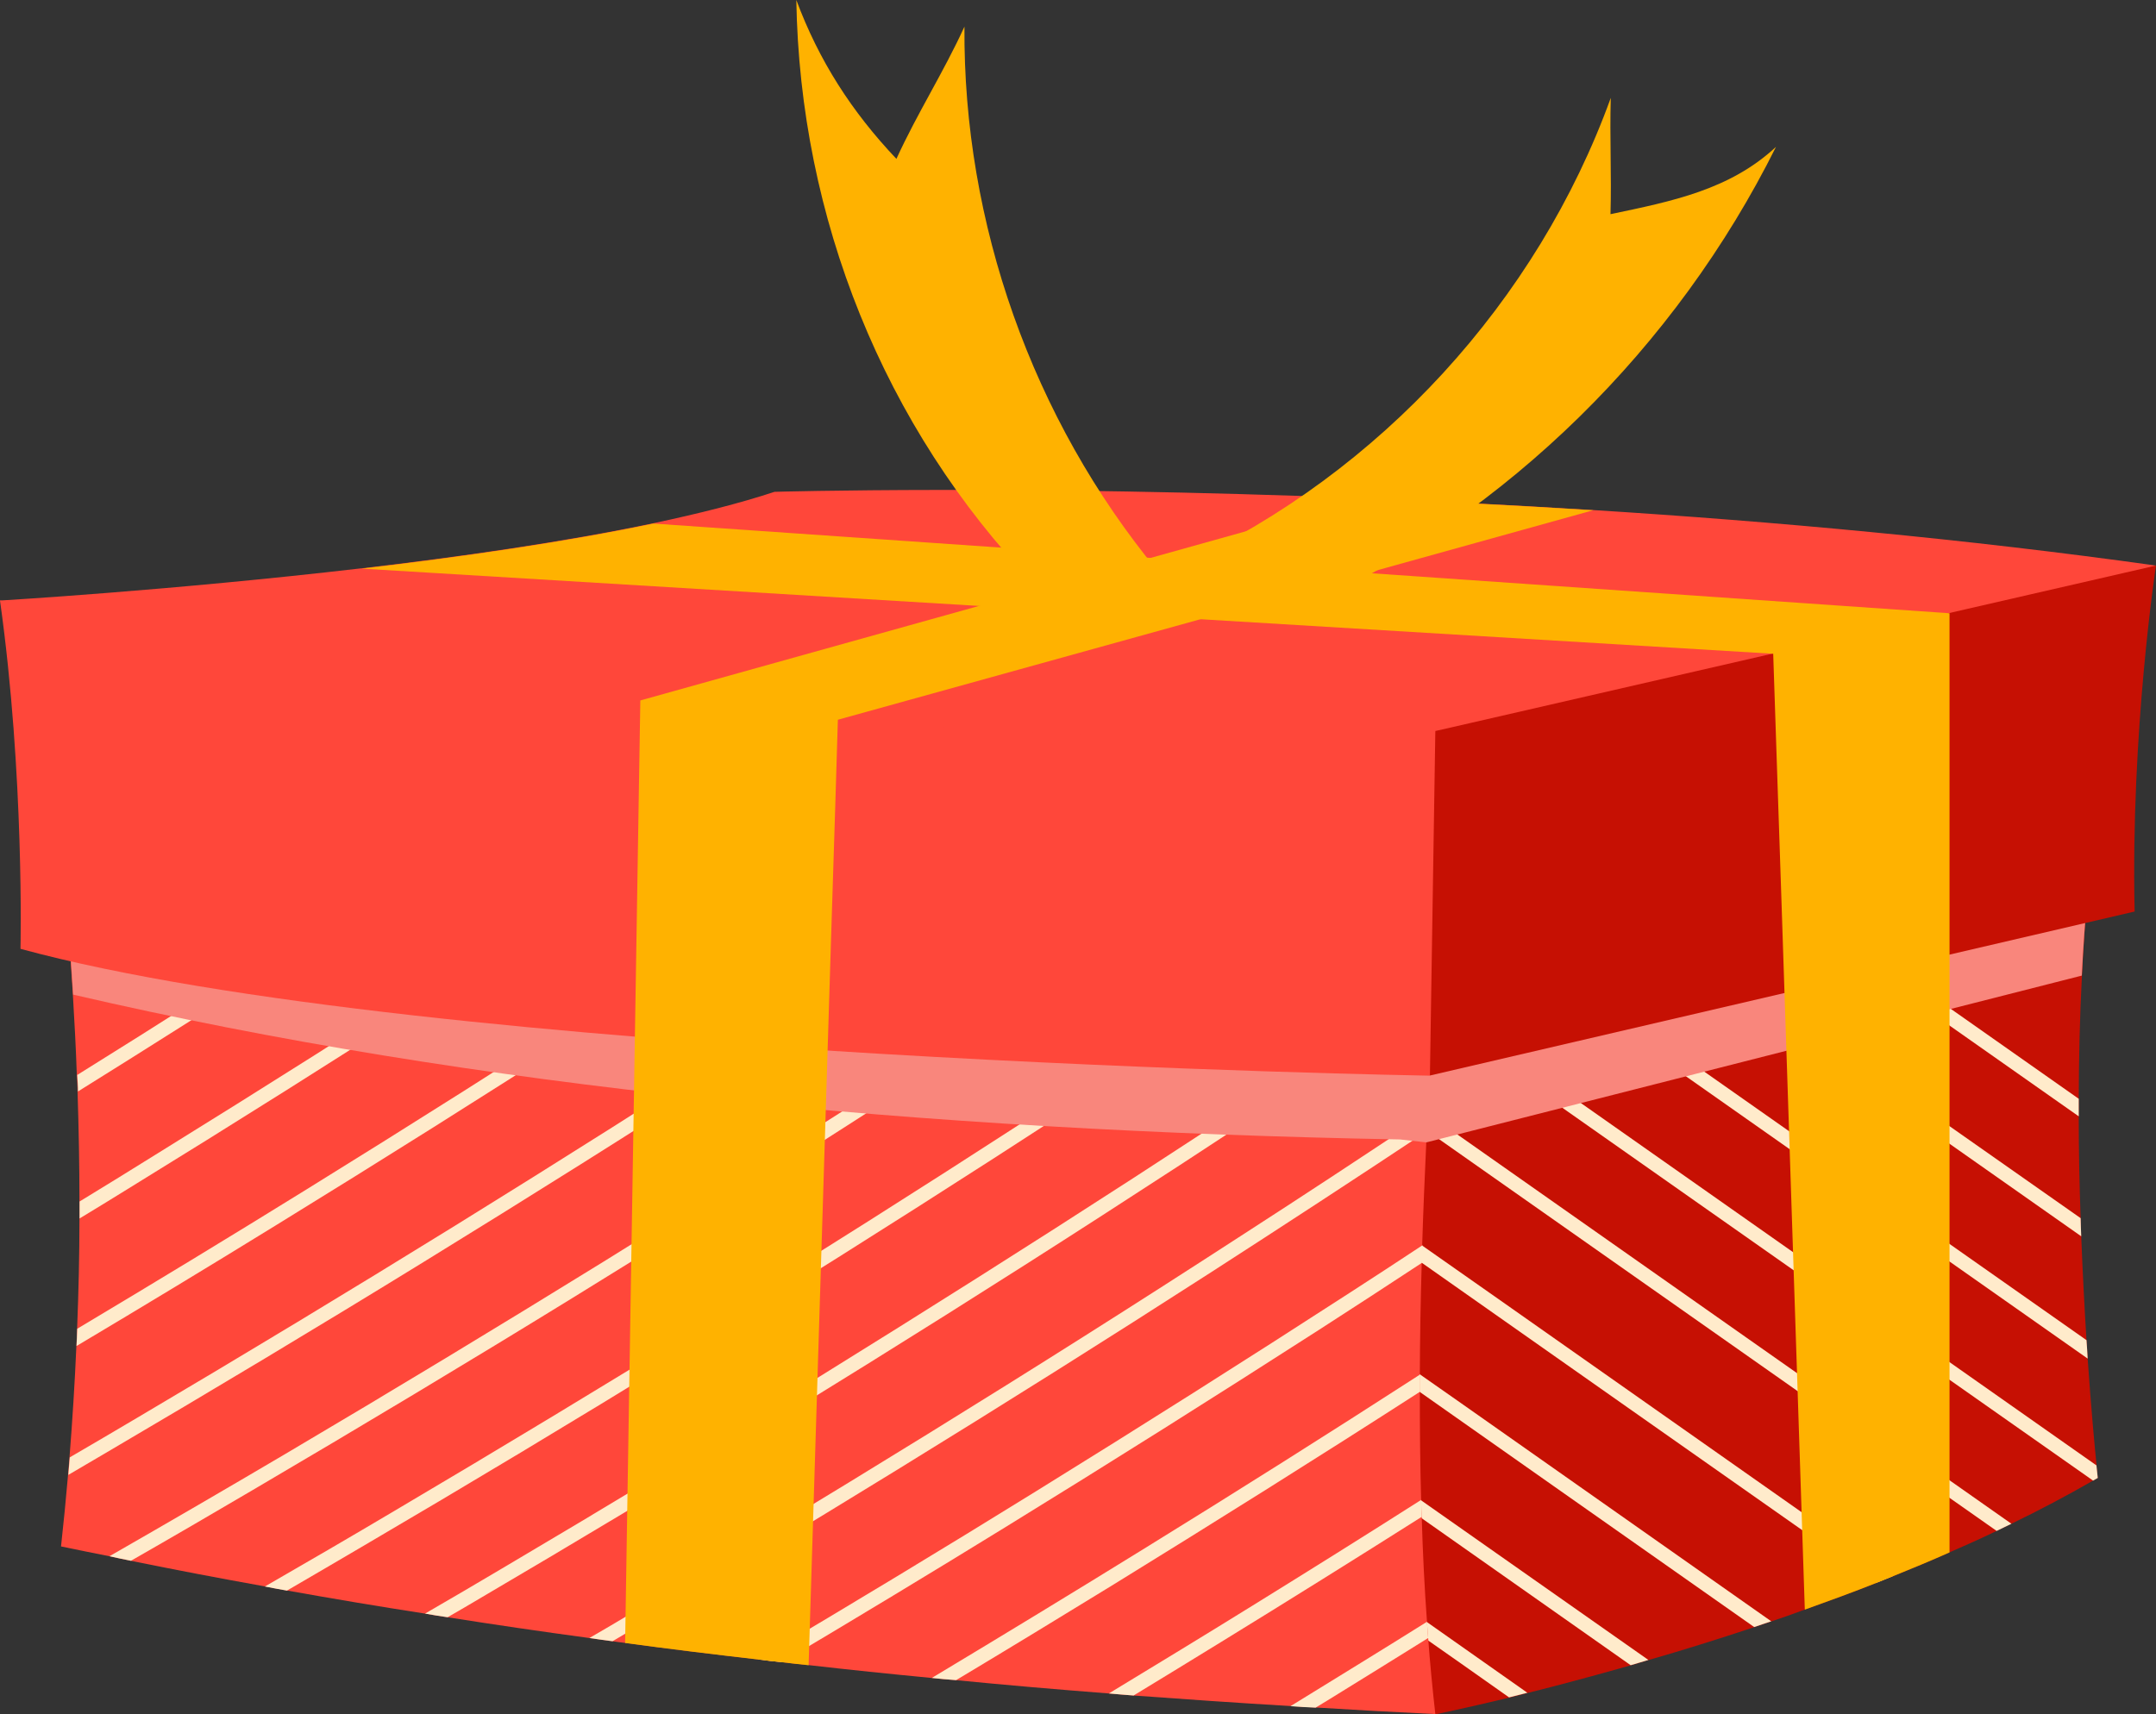 <?xml version="1.0" encoding="UTF-8"?>
<svg xmlns="http://www.w3.org/2000/svg" viewBox="0 0 147.34 117.17">
  <rect x="0" y="0" width="147.34" height="117.17" fill="#333333" stroke="none"/>
  <defs>
    <style>
      .cls-1 {
        fill: #ff473a;
      }

      .cls-2 {
        fill: #ffb200;
      }

      .cls-3 {
        fill: #f9867c;
        mix-blend-mode: multiply;
      }

      .cls-4 {
        fill: #c61003;
      }

      .cls-5 {
        isolation: isolate;
      }

      .cls-6 {
        fill: #ffebcb;
      }
    </style>
  </defs>
  <g class="cls-5">
    <g id="_Слой_2" data-name="Слой 2">
      <g id="_Слой_1-2" data-name="Слой 1">
        <g>
          <g>
            <g>
              <g>
                <path class="cls-4" d="m143.27,100.18c.06.56.09.85.09.85-.1.06-.21.12-.32.18-1.79,1.03-3.66,2.02-5.58,2.95-.34.17-.67.33-1.01.49-1.06.51-2.14,1-3.23,1.47-1.28.57-2.58,1.11-3.87,1.63-.37.15-.73.3-1.09.44-1.66.66-3.31,1.26-4.93,1.84-.77.29-1.54.56-2.29.81-.4.13-.78.26-1.16.39-2.53.84-4.96,1.6-7.23,2.25-.41.13-.81.24-1.21.36-2.65.75-5.04,1.39-7.05,1.89-.45.11-.86.22-1.26.32-3.14.75-5.04,1.14-5.04,1.14l-1.66-5.86-.42-1.5-2.41-8.54-.43-1.5-1.38-4.87.67-2.96.24-1.03,1.52-6.67.23-1.03,1.22-5.34.37-1.63.24-1.03,1.35-5.92.24-1.03h0s.22-.98.22-.98l6.16-1.61,1.04-.27,7.12-1.87,1.25-.33,7.13-1.86.93-.25.32-.08,11.19-2.92,10.13-2.65c-.55,3.54-.89,7.36-1.08,11.22-.15,2.81-.21,5.66-.22,8.43v1.21c0,2.39.05,4.72.13,6.95,0,.42.03.83.04,1.24.1,2.58.23,4.98.36,7.11h0c.03.44.06.85.08,1.26.24,3.43.48,6.02.61,7.3h0Z"/>
                <g>
                  <path class="cls-6" d="m129.35,107.74c-.37.15-.73.3-1.09.44-11.35-7.97-22.69-15.95-34.04-23.93l.23-1.03c2.6,1.83,5.2,3.65,7.81,5.48,9.03,6.35,18.05,12.69,27.09,19.05Z"/>
                  <path class="cls-6" d="m137.46,104.16c-.34.17-.67.33-1.01.49-2.64-1.86-5.29-3.71-7.93-5.57-10.82-7.61-21.65-15.22-32.48-22.83l.24-1.03c1.67,1.17,3.34,2.35,5.01,3.52,12.05,8.48,24.11,16.94,36.17,25.42Z"/>
                  <path class="cls-6" d="m143.36,101.03c-.1.06-.21.12-.32.18-2.44-1.72-4.88-3.43-7.33-5.15-12.7-8.91-25.39-17.85-38.08-26.76-.12-.09-.25-.17-.37-.26-.52-.37-.02-1.22.5-.85.04.03.07.05.11.07h0c3.53,2.49,7.09,4.98,10.62,7.46,11.59,8.15,23.19,16.3,34.78,24.45h0c.06.57.09.86.09.86Z"/>
                  <path class="cls-6" d="m142.67,92.87c-12.73-8.94-25.47-17.91-38.2-26.85-.13-.09-.2-.22-.21-.35-.06-.38.31-.78.7-.51.11.08.23.16.34.24,3.46,2.43,6.92,4.86,10.38,7.3,8.97,6.3,17.95,12.61,26.91,18.91h0c.03.44.06.85.08,1.26Z"/>
                  <path class="cls-6" d="m142.23,84.51c-9.94-6.99-19.88-13.98-29.82-20.96l1.25-.33c3.07,2.15,6.14,4.32,9.21,6.48,6.43,4.53,12.87,9.04,19.32,13.57,0,.42.03.83.04,1.24Z"/>
                  <path class="cls-6" d="m142.06,75.11v1.2c-7.09-4.98-14.18-9.97-21.27-14.95l1.25-.33c2.68,1.89,5.36,3.77,8.03,5.65,4,2.81,7.99,5.62,11.99,8.43Z"/>
                  <path class="cls-6" d="m121.04,110.83c-.4.13-.78.26-1.16.39-9.13-6.42-18.27-12.84-27.4-19.27l.24-1.03c2.38,1.68,4.77,3.34,7.16,5.02,7.06,4.96,14.11,9.93,21.17,14.89Z"/>
                  <path class="cls-6" d="m112.65,113.47c-.41.13-.81.24-1.21.36-5.95-4.18-11.89-8.36-17.84-12.55l-.43-1.5c1.5,1.05,2.99,2.1,4.49,3.16,4.99,3.51,10,7.02,14.99,10.53Z"/>
                  <path class="cls-6" d="m104.39,115.71c-.45.11-.86.22-1.26.32-2.23-1.58-4.47-3.15-6.7-4.71l-.42-1.5c2.79,1.97,5.59,3.93,8.38,5.9Z"/>
                </g>
              </g>
              <g>
                <path class="cls-1" d="m97.6,111.97c.13,1.78.3,3.51.49,5.2-2.73-.13-5.46-.28-8.18-.45-.58-.02-1.14-.06-1.72-.1-3.58-.21-7.16-.46-10.72-.72-.57-.04-1.12-.09-1.69-.14-3.5-.27-6.99-.57-10.46-.91-.56-.04-1.11-.09-1.66-.15-2.82-.27-5.63-.56-8.42-.88-.61-.06-1.2-.13-1.8-.2-.55-.05-1.09-.12-1.64-.19-3.05-.35-6.08-.72-9.1-1.13-.29-.03-.57-.07-.85-.11-.53-.07-1.05-.14-1.58-.22-3.25-.44-6.47-.91-9.69-1.42-.52-.07-1.03-.16-1.54-.25-3.17-.49-6.31-1.02-9.44-1.58-.51-.09-1.01-.18-1.51-.28-3.07-.55-6.11-1.13-9.15-1.75-.5-.1-.98-.2-1.47-.31-1.1-.21-2.2-.45-3.3-.67.18-1.63.34-3.26.48-4.89.03-.4.07-.8.1-1.2.2-2.53.36-5.07.47-7.61.02-.4.04-.78.05-1.18.1-2.51.16-5.02.16-7.54,0-.39,0-.77,0-1.16,0-2.5-.05-5-.13-7.51,0-.38-.03-.75-.05-1.13-.06-1.83-.16-3.66-.27-5.5-.2-3.31-.48-6.63-.81-9.98,6.83,1.1,13.69,2.11,20.59,3.03.51.07,1.01.14,1.51.2,3.39.45,6.79.87,10.2,1.27.51.06,1.01.12,1.52.18,1.83.21,3.66.42,5.5.61,1.64.18,3.28.36,4.91.52.52.06,1.03.12,1.55.17,2.26.23,4.53.45,6.8.65,1.27.12,2.54.23,3.81.34.53.05,1.05.1,1.58.14,3.6.31,7.22.59,10.84.83.54.04,1.07.08,1.62.12,3.5.24,7.02.46,10.54.65.54.03,1.08.06,1.63.08,3.56.19,7.14.36,10.73.5.19,0,.39,0,.58.02-.02.27-.04.54-.05.8-.18,2.71-.33,5.37-.46,8-.02.42-.04.82-.06,1.23-.02.26-.03.51-.04.76-.11,2.38-.21,4.73-.28,7.05,0,.4-.02.79-.03,1.19-.08,2.59-.12,5.13-.13,7.62,0,.4,0,.79,0,1.18,0,2.53.02,5,.09,7.41,0,.39.02.76.04,1.14.07,2.46.19,4.85.36,7.18.02.38.05.74.08,1.11Z"/>
                <g>
                  <path class="cls-6" d="m74.61,66.04c-4.67,3.1-9.36,6.16-14.07,9.2-7.1,4.58-14.24,9.07-21.44,13.5-7.23,4.45-14.5,8.81-21.82,13.11-2.77,1.63-5.55,3.25-8.33,4.84-.5-.1-.98-.2-1.47-.31,4.03-2.31,8.05-4.65,12.05-7.01,7.28-4.3,14.5-8.67,21.69-13.11,7.18-4.44,14.31-8.96,21.41-13.55,3.46-2.24,6.92-4.51,10.36-6.8.54.04,1.07.08,1.62.12Z"/>
                  <path class="cls-6" d="m62.16,65.09c-3.9,2.58-7.82,5.14-11.75,7.67-7.1,4.58-14.25,9.07-21.45,13.5-7.23,4.45-14.5,8.81-21.82,13.11-.82.49-1.65.96-2.47,1.45.03-.4.07-.8.1-1.2,1.55-.9,3.09-1.81,4.63-2.72,7.28-4.3,14.51-8.67,21.69-13.11,7.19-4.45,14.32-8.96,21.41-13.55,2.7-1.75,5.4-3.51,8.09-5.29.53.05,1.05.1,1.58.14Z"/>
                  <path class="cls-6" d="m49.97,63.97c-3.23,2.11-6.45,4.22-9.7,6.31-7.11,4.58-14.25,9.07-21.45,13.5-4.51,2.78-9.04,5.52-13.59,8.23.02-.4.04-.78.05-1.18,5.24-3.13,10.46-6.3,15.66-9.52,7.19-4.45,14.32-8.96,21.41-13.55,2.02-1.31,4.05-2.63,6.06-3.96.52.06,1.03.12,1.55.17Z"/>
                  <path class="cls-6" d="m38.01,62.68c-2.62,1.72-5.25,3.42-7.88,5.12-7.1,4.57-14.24,9.07-21.44,13.5-1.08.67-2.16,1.33-3.25,1.99,0-.39,0-.77,0-1.16,1.79-1.09,3.57-2.19,5.35-3.3,7.19-4.45,14.32-8.96,21.42-13.55,1.43-.92,2.85-1.85,4.27-2.78.51.06,1.01.12,1.52.18Z"/>
                  <path class="cls-6" d="m26.29,61.23c-2.09,1.37-4.19,2.74-6.29,4.09-4.87,3.13-9.76,6.23-14.67,9.29,0-.38-.03-.75-.05-1.13,5.64-3.51,11.24-7.08,16.8-10.69.9-.59,1.8-1.16,2.7-1.76.51.07,1.01.14,1.51.2Z"/>
                  <path class="cls-6" d="m86.78,66.77c-6.23,4.2-12.53,8.33-18.85,12.4-7.1,4.57-14.24,9.07-21.44,13.49-7.23,4.45-14.5,8.82-21.82,13.11-1.69.99-3.37,1.98-5.06,2.96-.51-.09-1.01-.18-1.51-.28,2.95-1.7,5.89-3.41,8.82-5.15,7.28-4.3,14.5-8.67,21.69-13.1,7.18-4.45,14.31-8.96,21.41-13.56,5.06-3.28,10.1-6.59,15.13-9.95.54.03,1.08.06,1.63.08Z"/>
                  <path class="cls-6" d="m98.09,67.29c-.02.27-.04.54-.05.8-.52.36-1.03.7-1.55,1.05-7,4.71-14.05,9.36-21.16,13.94-7.1,4.58-14.24,9.07-21.44,13.5-7.23,4.45-14.5,8.81-21.82,13.11-.5.29-.98.58-1.48.86-.52-.07-1.03-.16-1.54-.25,1.77-1.02,3.51-2.05,5.27-3.09,7.28-4.3,14.5-8.67,21.69-13.11,7.18-4.45,14.32-8.96,21.41-13.55,6.74-4.37,13.44-8.79,20.09-13.29.19,0,.39,0,.58.02Z"/>
                  <path class="cls-6" d="m97.58,76.09c-.02.42-.04.82-.06,1.23-4.91,3.26-9.84,6.48-14.79,9.67-7.11,4.58-14.25,9.07-21.45,13.5-6.44,3.96-12.91,7.87-19.42,11.7-.53-.07-1.05-.14-1.58-.22.48-.28.96-.56,1.44-.84,7.28-4.3,14.5-8.67,21.69-13.11,7.19-4.44,14.32-8.95,21.41-13.55,4.28-2.76,8.53-5.56,12.76-8.38Z"/>
                  <path class="cls-6" d="m97.21,85.13c0,.4-.02.79-.03,1.19-2.34,1.54-4.69,3.07-7.05,4.59-7.11,4.57-14.25,9.07-21.45,13.5-5.05,3.11-10.12,6.17-15.23,9.21-.55-.05-1.09-.12-1.64-.19,6.36-3.76,12.69-7.59,18.99-11.49,7.19-4.45,14.32-8.96,21.41-13.55,1.67-1.08,3.33-2.16,4.99-3.26Z"/>
                  <path class="cls-6" d="m97.05,93.95c0,.4,0,.79,0,1.18-6.95,4.48-13.94,8.86-20.96,13.19-3.57,2.19-7.16,4.38-10.75,6.53-.56-.04-1.11-.09-1.66-.15,4.86-2.92,9.71-5.87,14.53-8.85,6.32-3.9,12.61-7.87,18.85-11.9Z"/>
                  <path class="cls-6" d="m97.17,103.68c-4.55,2.88-9.11,5.73-13.7,8.55-2,1.23-3.99,2.45-6,3.67-.57-.04-1.12-.09-1.69-.14,3.28-1.99,6.55-3.98,9.81-6,3.86-2.39,7.7-4.79,11.53-7.23,0,.39.02.76.04,1.14Z"/>
                  <path class="cls-6" d="m97.6,111.97c-2.24,1.4-4.49,2.79-6.74,4.18-.32.2-.64.39-.95.58-.58-.02-1.14-.06-1.72-.1,1.6-.98,3.2-1.97,4.79-2.95,1.52-.93,3.03-1.88,4.54-2.82.02.38.05.74.08,1.11Z"/>
                </g>
              </g>
            </g>
            <path class="cls-3" d="m143.36,55.47c-.55,3.54-.9,7.36-1.09,11.22l-44.79,11.4-1.81-.2c-32.63-.6-63.18-3.52-90.67-9.9-.2-3.31-.48-6.64-.81-9.97,30.57,4.92,61.85,8.05,93.89,9.28l45.27-11.82Z"/>
            <g>
              <path class="cls-1" d="m147.34,38.66l-14.11,7.38-9.8,5.12-2.02.44-29.95,6.4-34.39-2.88-13.41-1.13-33.81-2.83L0,41.05s11.64-.68,24.68-2.2h.03c6.75-.79,13.87-1.81,19.93-3.08h0c3.11-.66,5.93-1.37,8.29-2.15,0,0,16.93-.49,40.24.44,4.98.2,10.26.47,15.73.81h.02c12.25.77,25.44,1.97,38.41,3.79Z"/>
              <path class="cls-4" d="m147.34,38.66l-48.19,11.07-1.06.24-3.07,8.03,2.7,15.52,48.16-11.21c-.28-12.32,1.46-23.66,1.46-23.66Z"/>
              <path class="cls-1" d="m1.4,64.86s.28-11.85-1.4-23.81c0,0,55.33,11.66,98.09,8.93l-.37,23.55s-68.65-1.13-96.32-8.67Z"/>
            </g>
          </g>
          <g>
            <g>
              <path class="cls-2" d="m108.91,34.87l-15.43,4.29-11.41,3.16-24.81,6.88-.18,5.94-.3,9.49-1.52,49.2c-.61-.06-1.2-.13-1.8-.2-.55-.05-1.09-.12-1.64-.19-3.05-.35-6.08-.72-9.1-1.13.12-7.94.53-32.61.79-49.01.06-3.57.11-6.76.15-9.29.06-3.8.1-6.13.1-6.13l23.14-6.46,11.72-3.28,14.56-4.07c4.98.2,10.26.47,15.73.81Z"/>
              <path class="cls-2" d="m133.23,41.91v64.21c-1.28.57-2.58,1.11-3.87,1.63-.37.15-.73.3-1.09.44-1.66.66-3.31,1.26-4.93,1.84l-1.61-48.9-.32-9.51-.23-6.93-39.12-2.36-15.16-.91h0l-42.18-2.55c6.75-.79,13.87-1.81,19.93-3.08h0l33.97,2.35,14.86,1.03h0l39.74,2.75Z"/>
            </g>
            <path class="cls-2" d="m79.1,39.01c-8.54-10.36-13.29-23.77-13.19-37.19-1.43,3.13-3.22,5.91-4.65,9.04-3.05-3.22-5.29-6.7-6.84-10.86.24,14.84,5.96,29.21,16.24,39.91,2.57.18,6.1.17,8.44-.9Z"/>
            <path class="cls-2" d="m80.9,38.53c13.41-6.22,24.15-17.94,29.18-31.84-.08,2.73.06,5.22-.02,7.95,4.21-.88,8.16-1.67,11.31-4.6-6.84,13.72-18.27,25-32.15,31.49-2.65-.84-5.66-2.17-8.32-3Z"/>
          </g>
        </g>
      </g>
    </g>
  </g>
</svg>